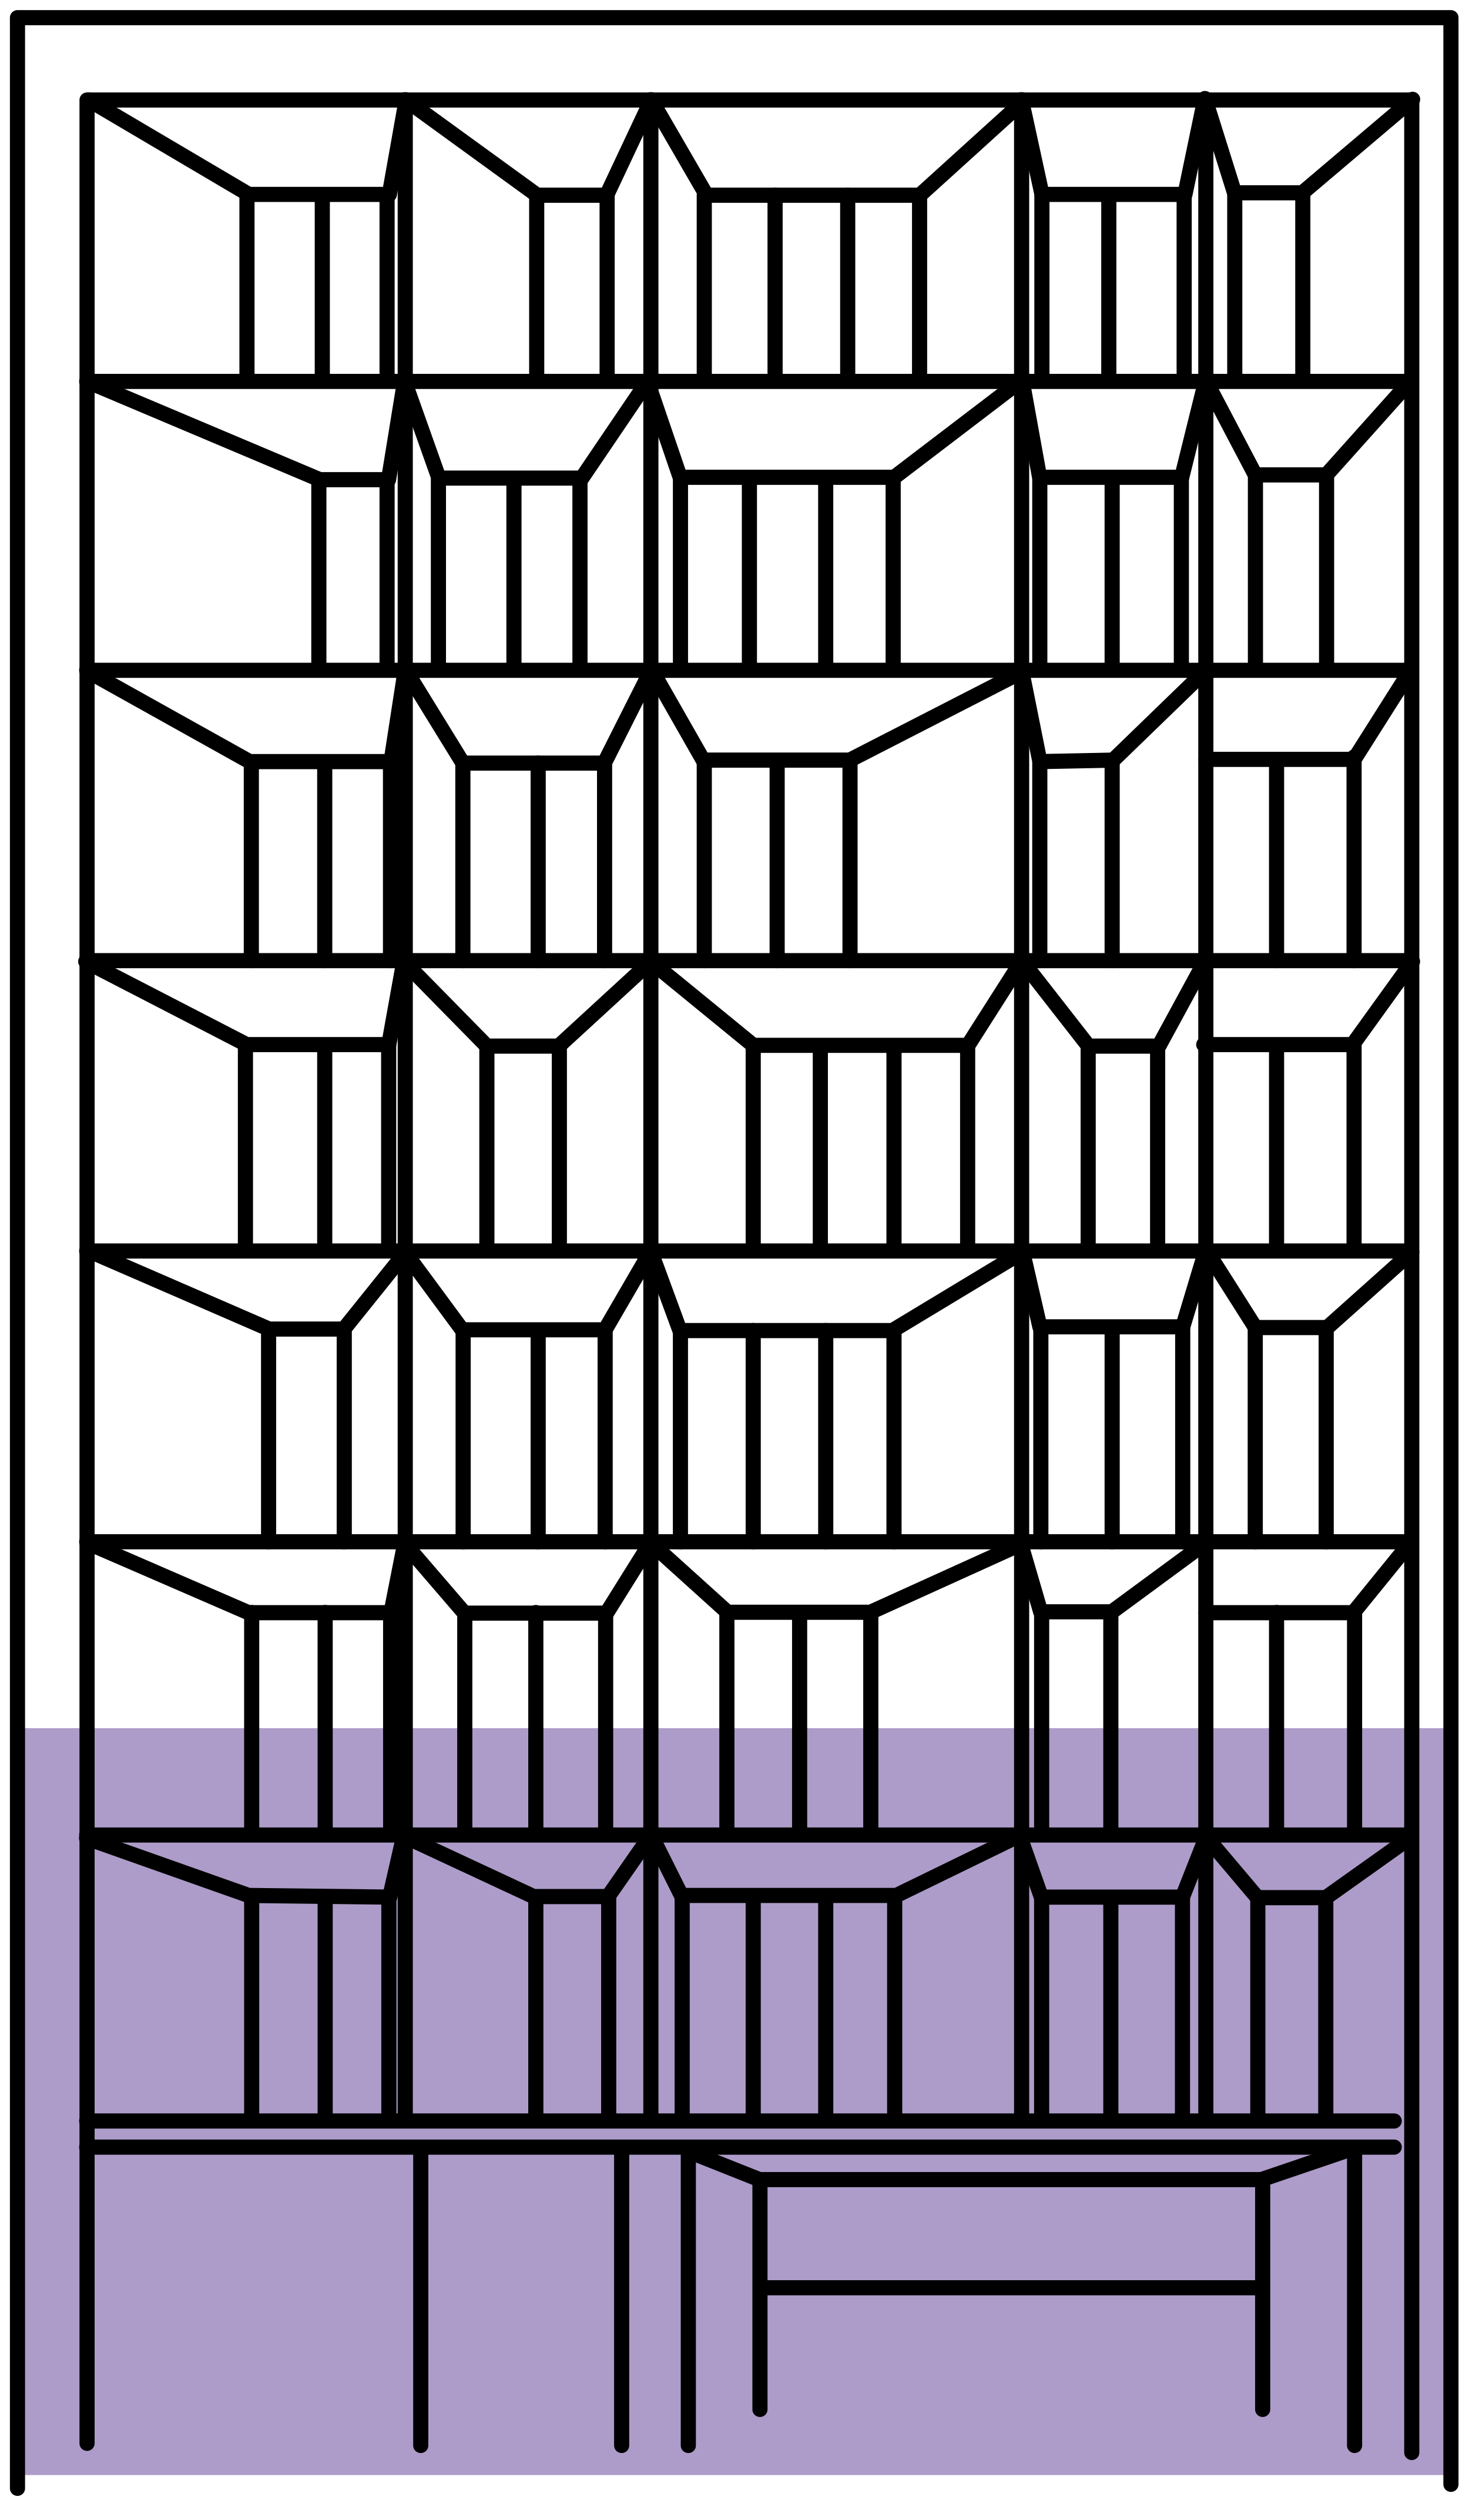 <svg width="97" height="165" viewBox="0 0 97 165" fill="none" xmlns="http://www.w3.org/2000/svg">
<path d="M95.883 114.072H0.939L0.939 163.37H96.248L95.883 114.072Z" fill="#AD9CC9"/>
<path d="M50.33 151.007H83.345" stroke="black" stroke-linecap="round" stroke-linejoin="round"/>
<path d="M45.511 142.024L50.151 143.868H83.286L89.413 141.786" stroke="black" stroke-linecap="round" stroke-linejoin="round"/>
<path d="M79.731 44.144L73.505 50.173L68.663 50.271L67.477 44.342L56.112 50.172H46.427L43.017 44.194L39.904 50.37H30.565L26.761 44.194L25.822 50.271H16.483L5.859 44.342" stroke="black" stroke-linecap="round" stroke-linejoin="round"/>
<path d="M5.878 25.227L21.121 31.662H25.657L26.712 25.175L28.98 31.557H38.422L42.747 25.174L44.909 31.504H59.045L67.484 25.069L68.645 31.504H78.034L79.616 25.122L82.886 31.346H87.581L93.013 25.28" stroke="black" stroke-linecap="round" stroke-linejoin="round"/>
<path d="M93.277 6.555L85.998 12.726H81.515L79.563 6.503L78.245 12.832H68.803L67.484 6.766L60.733 12.885H46.65L43.011 6.608L40.057 12.885H35.468L26.818 6.608L25.71 12.832H16.427L5.878 6.608" stroke="black" stroke-linecap="round" stroke-linejoin="round"/>
<path d="M5.661 63.465L16.285 68.95H25.674L26.662 63.465L32.147 69.049H36.89L42.968 63.465L49.738 68.999H63.919L67.477 63.415L71.875 69.049H76.52L79.584 63.415M93.271 63.465L89.318 68.95H79.485M93.172 44.194L89.417 50.123H79.633" stroke="black" stroke-linecap="round" stroke-linejoin="round"/>
<path d="M79.576 101.86L73.419 106.39H68.714L67.407 101.918L57.476 106.419H48.037L42.955 101.831L40.051 106.477H30.671L26.721 101.889L25.821 106.448H16.412L5.875 101.88" stroke="black" stroke-linecap="round" stroke-linejoin="round"/>
<path d="M67.305 121.108L68.761 125.222H78.08L79.645 121.254L83.031 125.258H87.544L93.166 121.259" stroke="black" stroke-linecap="round" stroke-linejoin="round"/>
<path d="M93.137 101.802L89.362 106.448H79.633" stroke="black" stroke-linecap="round" stroke-linejoin="round"/>
<path d="M26.718 121.217L35.236 125.185H40.15L42.989 121.108L44.991 125.112H59.188L67.56 121.035" stroke="black" stroke-linecap="round" stroke-linejoin="round"/>
<path d="M5.714 121.327L16.416 125.112L25.735 125.222L26.681 121.072" stroke="black" stroke-linecap="round" stroke-linejoin="round"/>
<path d="M1.154 164.246V1.167H95.807V163.982" stroke="black" stroke-linecap="round" stroke-linejoin="round"/>
<path d="M5.748 161.276V6.601H93.221V161.882" stroke="black" stroke-linecap="round" stroke-linejoin="round"/>
<path d="M5.724 141.725H92.061" stroke="black" stroke-linecap="round" stroke-linejoin="round"/>
<path d="M5.724 140H92.061" stroke="black" stroke-linecap="round" stroke-linejoin="round"/>
<path d="M5.724 121.123H93.197" stroke="black" stroke-linecap="round" stroke-linejoin="round"/>
<path d="M5.724 101.767H93.128" stroke="black" stroke-linecap="round" stroke-linejoin="round"/>
<path d="M5.724 82.574H93.128" stroke="black" stroke-linecap="round" stroke-linejoin="round"/>
<path d="M5.724 63.41H93.128" stroke="black" stroke-linecap="round" stroke-linejoin="round"/>
<path d="M5.724 44.245H93.128" stroke="black" stroke-linecap="round" stroke-linejoin="round"/>
<path d="M5.724 25.176H93.128" stroke="black" stroke-linecap="round" stroke-linejoin="round"/>
<path d="M26.759 6.578L26.759 139.925" stroke="black" stroke-linecap="round" stroke-linejoin="round"/>
<path d="M42.978 6.578L42.978 139.925" stroke="black" stroke-linecap="round" stroke-linejoin="round"/>
<path d="M67.459 6.578L67.459 139.925" stroke="black" stroke-linecap="round" stroke-linejoin="round"/>
<path d="M79.623 6.578L79.623 139.925" stroke="black" stroke-linecap="round" stroke-linejoin="round"/>
<path d="M5.809 82.538L17.767 87.727H22.709L26.761 82.686L30.516 87.776H39.954L42.968 82.588L44.895 87.826H58.929L67.527 82.637L68.663 87.579H78.101L79.633 82.489L82.894 87.628H87.638L93.222 82.637" stroke="black" stroke-linecap="round" stroke-linejoin="round"/>
<path d="M16.619 125.283V139.88" stroke="black" stroke-linecap="round" stroke-linejoin="round"/>
<path d="M21.471 125.283V139.88" stroke="black" stroke-linecap="round" stroke-linejoin="round"/>
<path d="M49.736 125.283V139.88" stroke="black" stroke-linecap="round" stroke-linejoin="round"/>
<path d="M54.524 125.283V139.88" stroke="black" stroke-linecap="round" stroke-linejoin="round"/>
<path d="M73.35 125.283V139.88" stroke="black" stroke-linecap="round" stroke-linejoin="round"/>
<path d="M25.677 125.283V139.88" stroke="black" stroke-linecap="round" stroke-linejoin="round"/>
<path d="M35.381 125.283V139.88" stroke="black" stroke-linecap="round" stroke-linejoin="round"/>
<path d="M40.193 125.283V139.88" stroke="black" stroke-linecap="round" stroke-linejoin="round"/>
<path d="M45.045 125.283V139.88" stroke="black" stroke-linecap="round" stroke-linejoin="round"/>
<path d="M59.077 125.283V139.88" stroke="black" stroke-linecap="round" stroke-linejoin="round"/>
<path d="M68.781 125.283V139.88" stroke="black" stroke-linecap="round" stroke-linejoin="round"/>
<path d="M78.081 125.283V139.88" stroke="black" stroke-linecap="round" stroke-linejoin="round"/>
<path d="M83.055 125.283V139.88" stroke="black" stroke-linecap="round" stroke-linejoin="round"/>
<path d="M87.543 125.283V139.88" stroke="black" stroke-linecap="round" stroke-linejoin="round"/>
<path d="M89.444 106.438V121.035" stroke="black" stroke-linecap="round" stroke-linejoin="round"/>
<path d="M84.293 106.438V121.035" stroke="black" stroke-linecap="round" stroke-linejoin="round"/>
<path d="M52.8 106.438V121.035" stroke="black" stroke-linecap="round" stroke-linejoin="round"/>
<path d="M35.381 106.438V121.035" stroke="black" stroke-linecap="round" stroke-linejoin="round"/>
<path d="M21.471 106.438V121.035" stroke="black" stroke-linecap="round" stroke-linejoin="round"/>
<path d="M73.35 106.438V121.035" stroke="black" stroke-linecap="round" stroke-linejoin="round"/>
<path d="M68.781 106.438V121.035" stroke="black" stroke-linecap="round" stroke-linejoin="round"/>
<path d="M57.5 106.438V121.035" stroke="black" stroke-linecap="round" stroke-linejoin="round"/>
<path d="M47.997 106.438V121.035" stroke="black" stroke-linecap="round" stroke-linejoin="round"/>
<path d="M39.991 106.438V121.035" stroke="black" stroke-linecap="round" stroke-linejoin="round"/>
<path d="M30.69 106.438V121.035" stroke="black" stroke-linecap="round" stroke-linejoin="round"/>
<path d="M25.795 106.438V121.035" stroke="black" stroke-linecap="round" stroke-linejoin="round"/>
<path d="M16.619 106.438V121.035" stroke="black" stroke-linecap="round" stroke-linejoin="round"/>
<path d="M17.735 87.826L17.735 101.767" stroke="black" stroke-linecap="round" stroke-linejoin="round"/>
<path d="M22.731 87.826L22.731 101.767" stroke="black" stroke-linecap="round" stroke-linejoin="round"/>
<path d="M30.582 87.826L30.582 101.767" stroke="black" stroke-linecap="round" stroke-linejoin="round"/>
<path d="M35.536 87.826L35.536 101.767" stroke="black" stroke-linecap="round" stroke-linejoin="round"/>
<path d="M49.736 87.826L49.736 101.767" stroke="black" stroke-linecap="round" stroke-linejoin="round"/>
<path d="M54.524 87.826L54.524 101.767" stroke="black" stroke-linecap="round" stroke-linejoin="round"/>
<path d="M73.437 87.826L73.437 101.767" stroke="black" stroke-linecap="round" stroke-linejoin="round"/>
<path d="M39.959 87.826L39.959 101.767" stroke="black" stroke-linecap="round" stroke-linejoin="round"/>
<path d="M44.93 87.826L44.93 101.767" stroke="black" stroke-linecap="round" stroke-linejoin="round"/>
<path d="M59.032 87.826L59.032 101.767" stroke="black" stroke-linecap="round" stroke-linejoin="round"/>
<path d="M68.728 87.676L68.728 101.767" stroke="black" stroke-linecap="round" stroke-linejoin="round"/>
<path d="M78.096 87.676L78.096 101.767" stroke="black" stroke-linecap="round" stroke-linejoin="round"/>
<path d="M82.886 87.676L82.886 101.767" stroke="black" stroke-linecap="round" stroke-linejoin="round"/>
<path d="M87.57 87.676L87.57 101.767" stroke="black" stroke-linecap="round" stroke-linejoin="round"/>
<path d="M89.411 69.049L89.411 82.489" stroke="black" stroke-linecap="round" stroke-linejoin="round"/>
<path d="M84.293 69.049L84.293 82.489" stroke="black" stroke-linecap="round" stroke-linejoin="round"/>
<path d="M59.032 69.049L59.032 82.489" stroke="black" stroke-linecap="round" stroke-linejoin="round"/>
<path d="M54.168 69.049L54.168 82.489" stroke="black" stroke-linecap="round" stroke-linejoin="round"/>
<path d="M21.442 69.049L21.442 82.489" stroke="black" stroke-linecap="round" stroke-linejoin="round"/>
<path d="M89.411 49.969L89.411 63.41" stroke="black" stroke-linecap="round" stroke-linejoin="round"/>
<path d="M73.437 50.37L73.437 63.409" stroke="black" stroke-linecap="round" stroke-linejoin="round"/>
<path d="M68.659 50.37L68.659 63.409" stroke="black" stroke-linecap="round" stroke-linejoin="round"/>
<path d="M56.128 50.37L56.128 63.409" stroke="black" stroke-linecap="round" stroke-linejoin="round"/>
<path d="M46.504 50.37L46.504 63.409" stroke="black" stroke-linecap="round" stroke-linejoin="round"/>
<path d="M39.921 50.37L39.921 63.409" stroke="black" stroke-linecap="round" stroke-linejoin="round"/>
<path d="M30.564 50.37L30.564 63.409" stroke="black" stroke-linecap="round" stroke-linejoin="round"/>
<path d="M25.786 50.37L25.786 63.409" stroke="black" stroke-linecap="round" stroke-linejoin="round"/>
<path d="M21.442 50.37L21.442 63.409" stroke="black" stroke-linecap="round" stroke-linejoin="round"/>
<path d="M33.937 31.662L33.937 44.194" stroke="black" stroke-linecap="round" stroke-linejoin="round"/>
<path d="M16.308 12.885L16.308 25.069" stroke="black" stroke-linecap="round" stroke-linejoin="round"/>
<path d="M21.282 12.885L21.282 25.069" stroke="black" stroke-linecap="round" stroke-linejoin="round"/>
<path d="M25.559 12.885L25.559 25.069" stroke="black" stroke-linecap="round" stroke-linejoin="round"/>
<path d="M35.439 12.885L35.439 25.069" stroke="black" stroke-linecap="round" stroke-linejoin="round"/>
<path d="M46.504 12.885L46.504 25.069" stroke="black" stroke-linecap="round" stroke-linejoin="round"/>
<path d="M40.089 12.885L40.089 25.069" stroke="black" stroke-linecap="round" stroke-linejoin="round"/>
<path d="M51.18 12.885L51.18 25.069" stroke="black" stroke-linecap="round" stroke-linejoin="round"/>
<path d="M55.975 12.885L55.975 25.069" stroke="black" stroke-linecap="round" stroke-linejoin="round"/>
<path d="M60.721 12.885L60.721 25.069" stroke="black" stroke-linecap="round" stroke-linejoin="round"/>
<path d="M68.798 12.885L68.798 25.069" stroke="black" stroke-linecap="round" stroke-linejoin="round"/>
<path d="M73.216 12.885L73.216 25.069" stroke="black" stroke-linecap="round" stroke-linejoin="round"/>
<path d="M78.192 12.885L78.192 25.069" stroke="black" stroke-linecap="round" stroke-linejoin="round"/>
<path d="M81.533 12.885L81.533 25.069" stroke="black" stroke-linecap="round" stroke-linejoin="round"/>
<path d="M86.026 12.885L86.026 25.069" stroke="black" stroke-linecap="round" stroke-linejoin="round"/>
<path d="M49.484 31.662L49.484 44.194" stroke="black" stroke-linecap="round" stroke-linejoin="round"/>
<path d="M54.522 31.662L54.522 44.194" stroke="black" stroke-linecap="round" stroke-linejoin="round"/>
<path d="M58.977 31.662L58.977 44.194" stroke="black" stroke-linecap="round" stroke-linejoin="round"/>
<path d="M44.932 31.662L44.932 44.194" stroke="black" stroke-linecap="round" stroke-linejoin="round"/>
<path d="M38.296 31.662L38.296 44.194" stroke="black" stroke-linecap="round" stroke-linejoin="round"/>
<path d="M28.949 31.662L28.949 44.194" stroke="black" stroke-linecap="round" stroke-linejoin="round"/>
<path d="M21.054 31.662L21.054 44.194" stroke="black" stroke-linecap="round" stroke-linejoin="round"/>
<path d="M25.559 31.662L25.559 44.194" stroke="black" stroke-linecap="round" stroke-linejoin="round"/>
<path d="M73.437 31.662L73.437 44.194" stroke="black" stroke-linecap="round" stroke-linejoin="round"/>
<path d="M68.659 31.662L68.659 44.194" stroke="black" stroke-linecap="round" stroke-linejoin="round"/>
<path d="M78.007 31.662L78.007 44.194" stroke="black" stroke-linecap="round" stroke-linejoin="round"/>
<path d="M82.898 31.366L82.898 44.194" stroke="black" stroke-linecap="round" stroke-linejoin="round"/>
<path d="M87.596 31.366L87.596 44.194" stroke="black" stroke-linecap="round" stroke-linejoin="round"/>
<path d="M35.536 50.37L35.536 63.409" stroke="black" stroke-linecap="round" stroke-linejoin="round"/>
<path d="M51.316 50.37L51.316 63.409" stroke="black" stroke-linecap="round" stroke-linejoin="round"/>
<path d="M84.293 50.37L84.293 63.409" stroke="black" stroke-linecap="round" stroke-linejoin="round"/>
<path d="M16.596 50.37L16.596 63.409" stroke="black" stroke-linecap="round" stroke-linejoin="round"/>
<path d="M76.44 69.049L76.44 82.489" stroke="black" stroke-linecap="round" stroke-linejoin="round"/>
<path d="M71.853 69.049L71.853 82.489" stroke="black" stroke-linecap="round" stroke-linejoin="round"/>
<path d="M63.895 69.049L63.895 82.489" stroke="black" stroke-linecap="round" stroke-linejoin="round"/>
<path d="M49.736 69.049L49.736 82.489" stroke="black" stroke-linecap="round" stroke-linejoin="round"/>
<path d="M36.935 69.049L36.935 82.489" stroke="black" stroke-linecap="round" stroke-linejoin="round"/>
<path d="M32.149 69.049L32.149 82.489" stroke="black" stroke-linecap="round" stroke-linejoin="round"/>
<path d="M25.664 69.049L25.664 82.489" stroke="black" stroke-linecap="round" stroke-linejoin="round"/>
<path d="M16.206 69.049L16.206 82.489" stroke="black" stroke-linecap="round" stroke-linejoin="round"/>
<path d="M27.783 141.786V161.417" stroke="black" stroke-linecap="round" stroke-linejoin="round"/>
<path d="M41.049 141.786V161.417" stroke="black" stroke-linecap="round" stroke-linejoin="round"/>
<path d="M45.451 141.786V161.417" stroke="black" stroke-linecap="round" stroke-linejoin="round"/>
<path d="M89.444 141.786V161.417" stroke="black" stroke-linecap="round" stroke-linejoin="round"/>
<path d="M83.376 144.106L83.376 159.037" stroke="black" stroke-linecap="round" stroke-linejoin="round"/>
<path d="M50.181 144.106L50.181 159.037" stroke="black" stroke-linecap="round" stroke-linejoin="round"/>
</svg>
